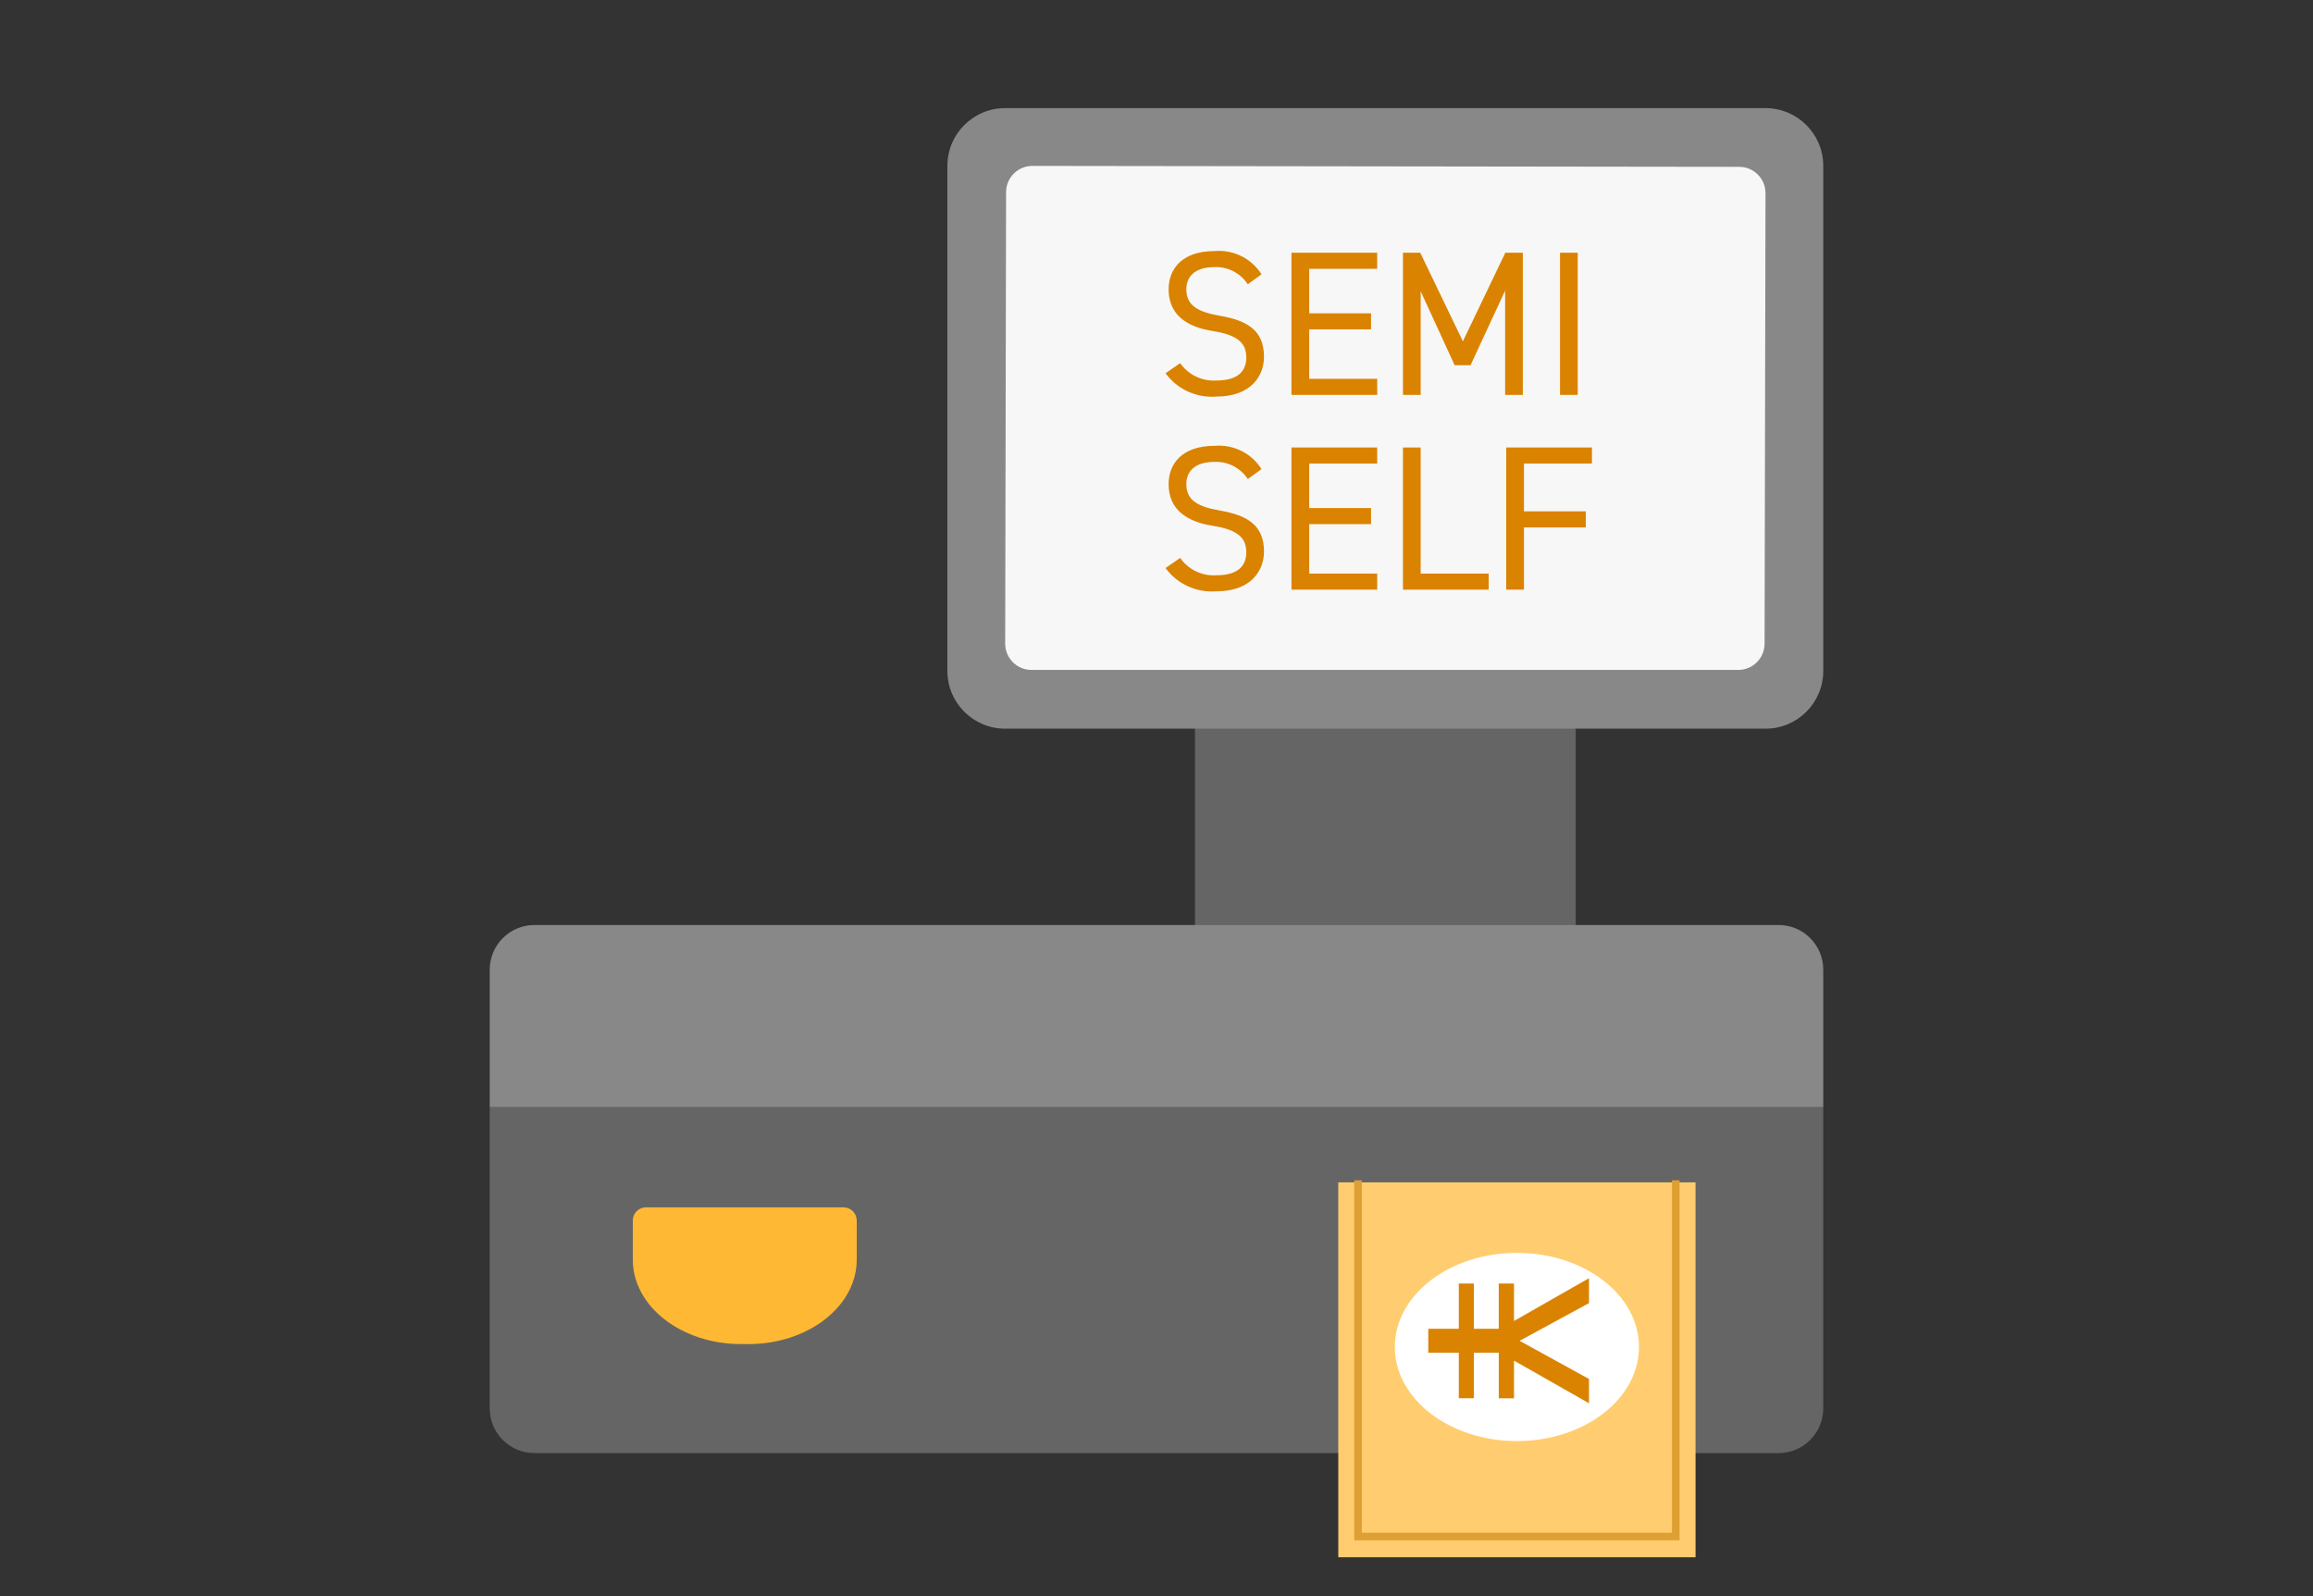 <?xml version="1.0" encoding="UTF-8"?>
<svg id="_レイヤー_2" data-name="レイヤー 2" xmlns="http://www.w3.org/2000/svg" width="200" height="138" xmlns:xlink="http://www.w3.org/1999/xlink" viewBox="0 0 200 138">
  <rect x="0" y="0" width="200" height="138" fill="#333333" stroke="none"/>
  <defs>
    <style>
      .cls-1 {
        fill: #f7f7f7;
      }

      .cls-1, .cls-2, .cls-3, .cls-4, .cls-5, .cls-6, .cls-7, .cls-8, .cls-9 {
        stroke-width: 0px;
      }

      .cls-2 {
        fill: #da8300;
      }

      .cls-3 {
        fill: none;
      }

      .cls-4 {
        fill: #888;
      }

      .cls-5 {
        fill: #de9f33;
      }

      .cls-10 {
        clip-path: url(#clippath);
      }

      .cls-6 {
        fill: #ffcd6f;
      }

      .cls-7 {
        fill: #fff;
      }

      .cls-8 {
        fill: #ffb833;
      }

      .cls-9 {
        fill: #656565;
      }
    </style>
    <clipPath id="clippath">
      <rect class="cls-3" x="42.346" y="9.35" width="115.307" height="125.3"/>
    </clipPath>
  </defs>
  <g id="_レイヤー_2-2" data-name=" レイヤー 2">
    <g>
      <g id="_グループ_275" data-name="グループ 275">
        <rect id="_長方形_170" data-name="長方形 170" class="cls-9" x="103.328" y="60.668" width="32.92" height="27.407"/>
        <g id="_グループ_274" data-name="グループ 274">
          <g class="cls-10">
            <g id="_グループ_273" data-name="グループ 273">
              <path id="_パス_786" data-name="パス 786" class="cls-4" d="M152.662,63.005h-65.753c-2.756,0-4.99-2.233-4.991-4.989V14.34c0-2.756,2.235-4.99,4.991-4.989h65.753c2.756,0,4.99,2.232,4.991,4.988v43.675c0,2.756-2.233,4.99-4.989,4.991h-.002"/>
              <path id="_パス_787" data-name="パス 787" class="cls-1" d="M86.916,55.649l.078-39.036c.003-1.255,1.022-2.27,2.277-2.268l61.118.081c1.256.002,2.272,1.021,2.27,2.277l-.079,38.955c-.004,1.253-1.019,2.266-2.272,2.268h-61.121c-1.254,0-2.271-1.018-2.27-2.272,0-.002,0-.003,0-.005"/>
              <path id="_パス_788" data-name="パス 788" class="cls-2" d="M107.891,24.579c-.638-.982-1.753-1.547-2.922-1.481-1.425,0-2.389.643-2.389,1.924,0,1.46,1.1,1.961,2.906,2.282,2.368.411,3.809,1.265,3.809,3.545,0,1.6-1.065,3.44-4.132,3.44-1.711.131-3.368-.631-4.382-2.015l1.265-.873c.707,1.008,1.888,1.577,3.117,1.5,2.013,0,2.6-.926,2.6-1.98,0-1.156-.59-1.938-2.906-2.3s-3.809-1.462-3.809-3.6c0-1.762,1.156-3.312,3.972-3.312,1.624-.144,3.193.633,4.062,2.013l-1.191.857Z"/>
              <path id="_パス_789" data-name="パス 789" class="cls-2" d="M119.082,21.852v1.39h-5.877v3.849h5.346v1.388h-5.346v4.276h5.88v1.39h-7.415v-12.293h7.412Z"/>
              <path id="_パス_790" data-name="パス 790" class="cls-2" d="M126.492,29.514l3.67-7.662h1.513v12.293h-1.53v-9.016l-2.992,6.451h-1.372l-2.938-6.395v8.96h-1.532v-12.293h1.495l3.686,7.662Z"/>
              <rect id="_長方形_171" data-name="長方形 171" class="cls-2" x="134.891" y="21.852" width="1.532" height="12.293"/>
              <path id="_パス_791" data-name="パス 791" class="cls-2" d="M107.891,41.42c-.638-.982-1.753-1.547-2.922-1.481-1.425,0-2.389.643-2.389,1.924,0,1.46,1.1,1.961,2.906,2.282,2.368.411,3.809,1.265,3.809,3.545,0,1.6-1.065,3.44-4.132,3.44-1.711.131-3.368-.631-4.382-2.015l1.265-.873c.707,1.008,1.888,1.577,3.117,1.5,2.013,0,2.6-.926,2.6-1.98,0-1.156-.59-1.938-2.906-2.3s-3.809-1.462-3.809-3.6c0-1.762,1.156-3.312,3.972-3.312,1.624-.144,3.193.633,4.062,2.013l-1.191.857Z"/>
              <path id="_パス_792" data-name="パス 792" class="cls-2" d="M119.082,38.692v1.39h-5.877v3.849h5.346v1.388h-5.346v4.276h5.88v1.39h-7.415v-12.293h7.412Z"/>
              <path id="_パス_793" data-name="パス 793" class="cls-2" d="M122.842,49.596h5.88v1.39h-7.412v-12.293h1.532v10.903Z"/>
              <path id="_パス_794" data-name="パス 794" class="cls-2" d="M137.652,38.692v1.39h-5.877v4.132h5.346v1.39h-5.346v5.381h-1.535v-12.293h7.412Z"/>
              <path id="_パス_795" data-name="パス 795" class="cls-4" d="M157.653,83.845c0-2.133-1.73-3.863-3.863-3.863H46.209c-2.133,0-3.863,1.73-3.863,3.863v11.9h115.307v-11.9Z"/>
              <path id="_パス_796" data-name="パス 796" class="cls-9" d="M42.346,95.739v26.042c0,2.132,1.73,3.861,3.862,3.86h107.583c2.132.001,3.862-1.727,3.863-3.859h0v-26.043H42.346Z"/>
              <path id="_パス_797" data-name="パス 797" class="cls-8" d="M74.078,105.532c0-.627-.508-1.136-1.135-1.137h-17.089c-.627,0-1.136.508-1.137,1.135,0,0,0,.001,0,.002v3.387c0,4.034,4.192,7.3,9.364,7.3h.634c5.172,0,9.364-3.271,9.364-7.3v-3.387Z"/>
              <rect id="_長方形_172" data-name="長方形 172" class="cls-6" x="115.719" y="102.234" width="30.891" height="32.416"/>
              <path id="_パス_798" data-name="パス 798" class="cls-7" d="M141.718,116.468c0,4.494-4.726,8.136-10.555,8.136s-10.557-3.642-10.557-8.136,4.726-8.136,10.557-8.136,10.555,3.642,10.555,8.136"/>
              <path id="_パス_799" data-name="パス 799" class="cls-5" d="M145.229,133.185h-28.133v-31.13h.657v30.473h26.819v-30.473h.657v31.13Z"/>
              <path id="_パス_800" data-name="パス 800" class="cls-2" d="M126.139,116.964h-2.638v-2.066h2.638v-3.918h1.3v3.918h2.154v-3.918h1.318v3.24l6.486-3.7v2.154l-6,3.261,6,3.3v2.1l-6.486-3.688v3.259h-1.316v-3.942h-2.156v3.937h-1.3v-3.937Z"/>
            </g>
          </g>
        </g>
      </g>
      <rect class="cls-3" width="200" height="138"/>
    </g>
  </g>
</svg>